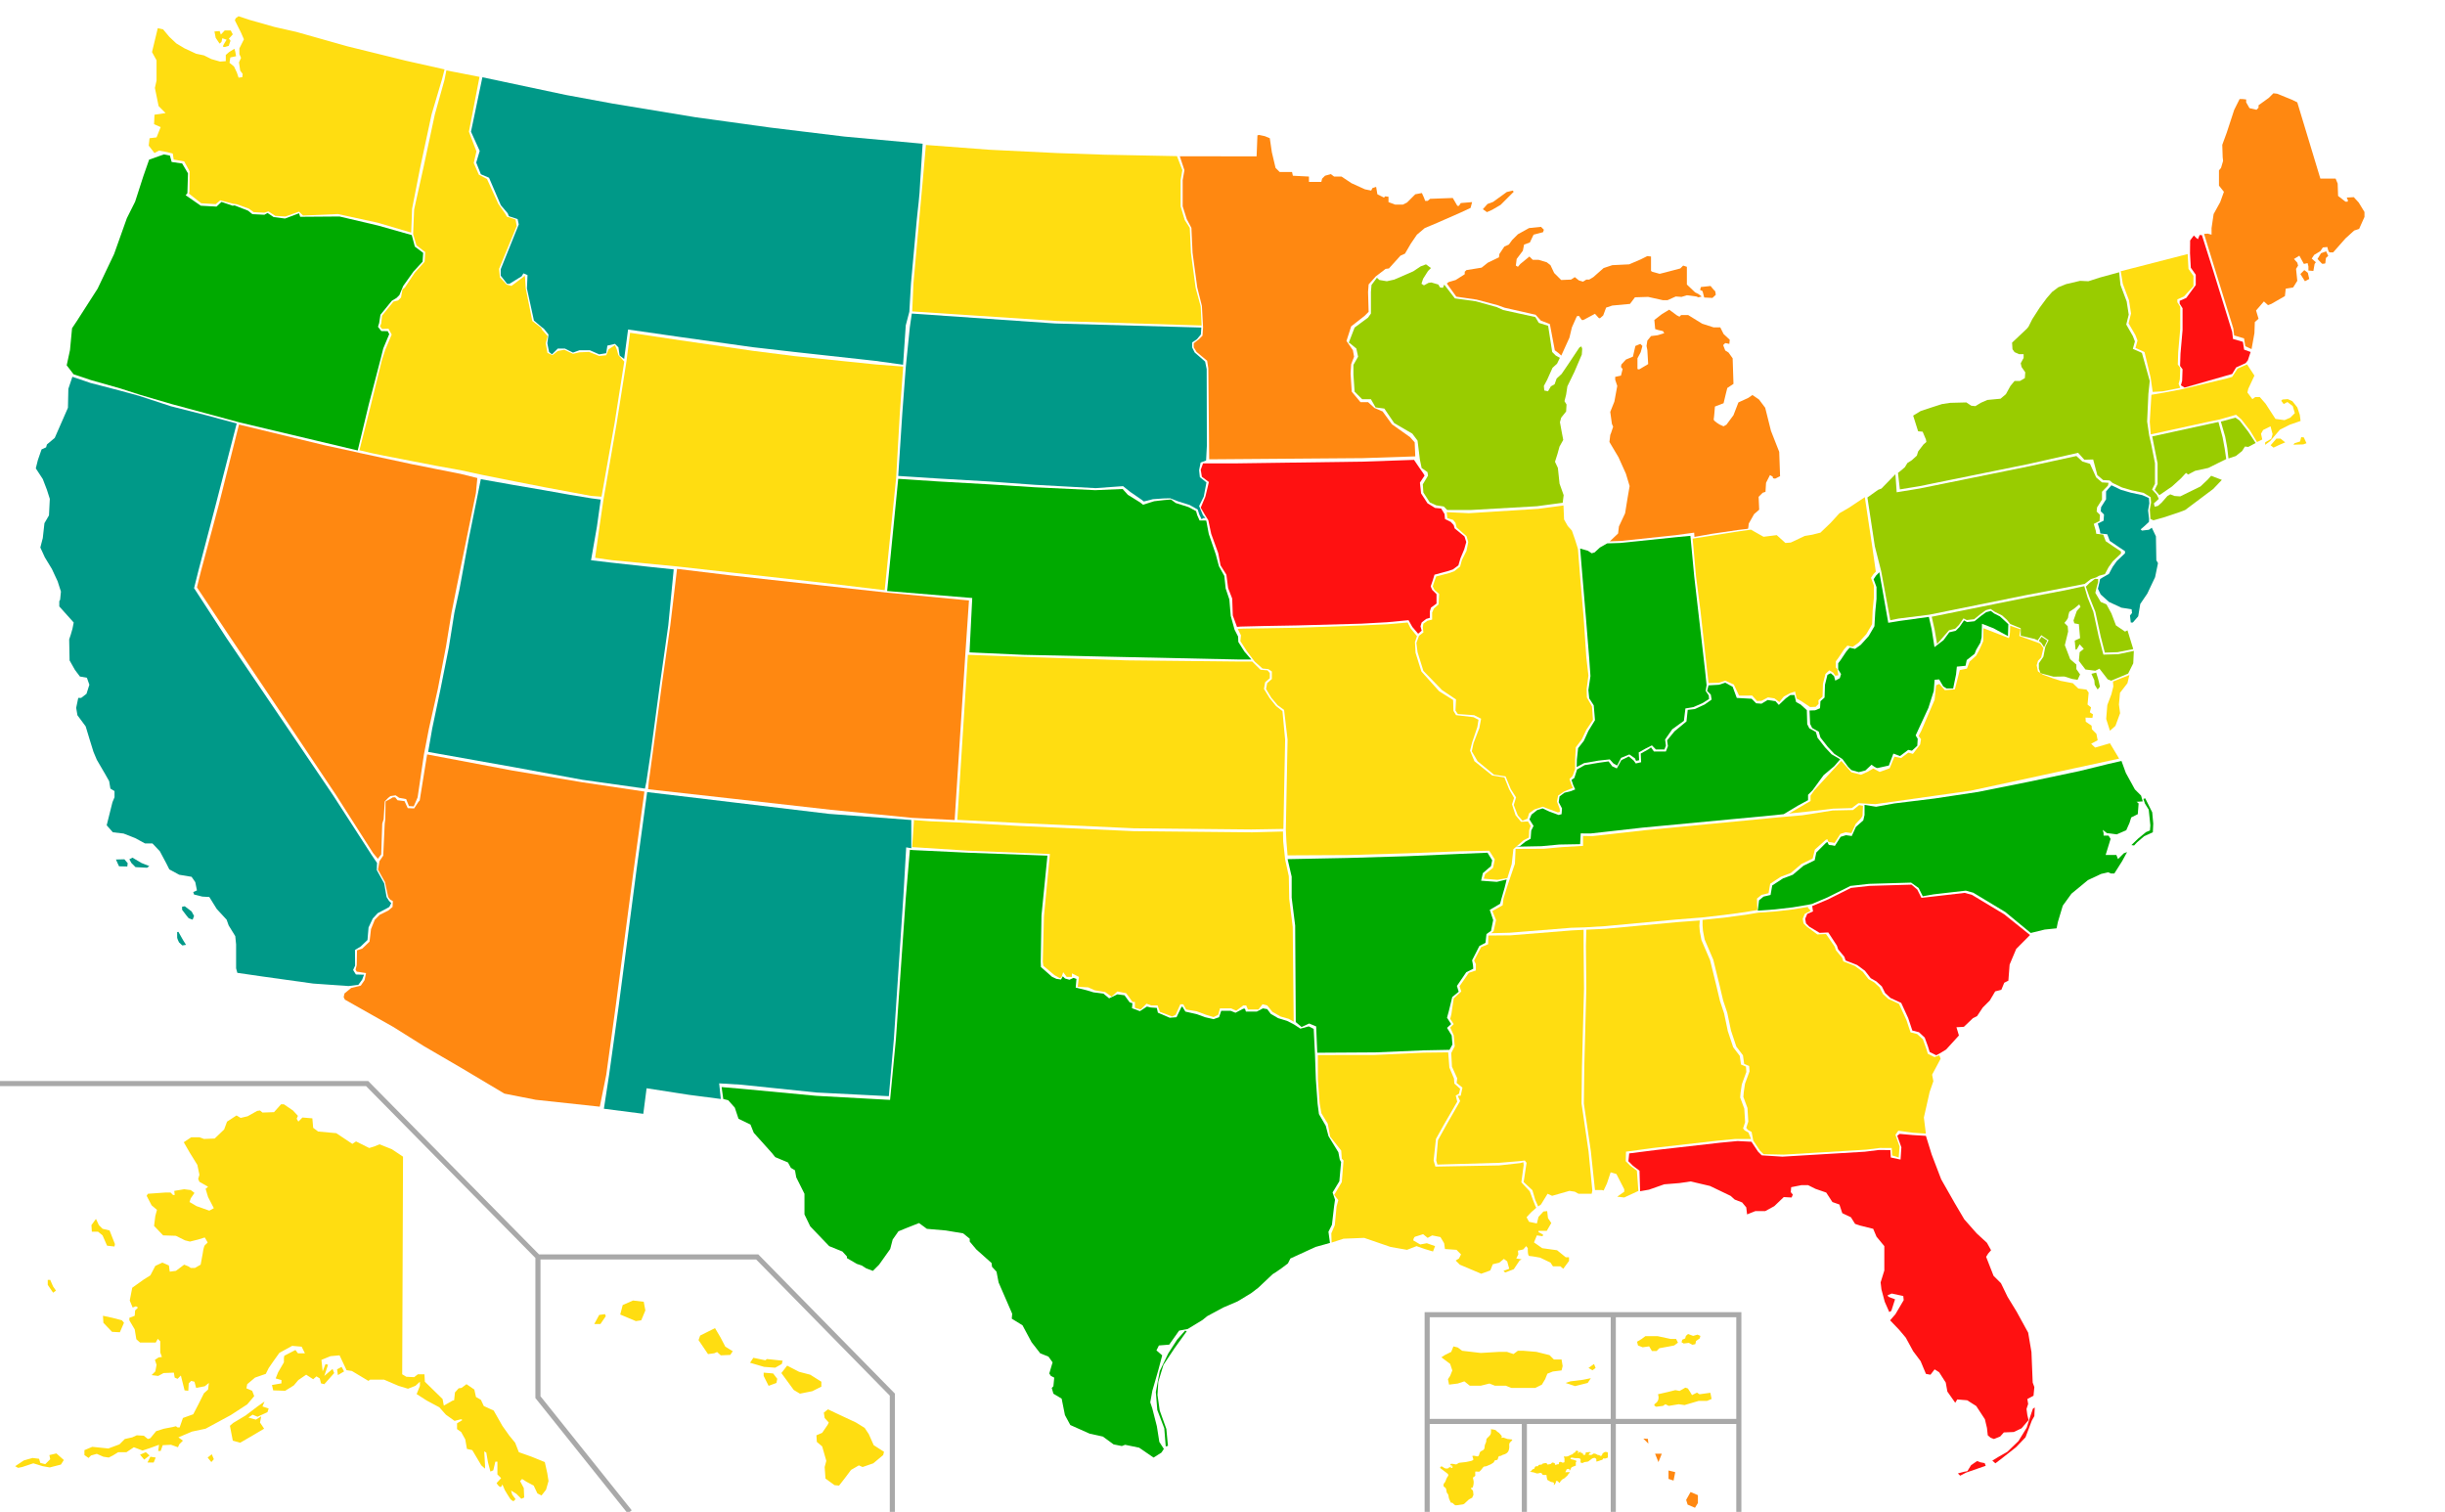 <svg xmlns="http://www.w3.org/2000/svg" width="959" height="593"><g fill="#d3d3d3"><path d="m233.088 519.31 1.94-3.557 2.263-.323.323.808-2.102 3.071zm10.184-3.719 6.143 2.587 2.102-.323 1.617-3.88-.647-3.395-4.203-.485-4.042 1.778zm30.716 10.023 3.718 5.497 2.425-.324 1.132-.485 1.454 1.294 3.719-.162.97-1.455-2.91-1.778-1.94-3.718-2.102-3.557-5.82 2.91zm20.207 8.892 1.294-1.94 4.688.97.647-.485 6.143.646-.324 1.294-2.586 1.455-4.365-.324zm5.335 5.173 1.94 3.88 3.072-1.132.323-1.617-1.617-2.101-3.718-.323zm6.952-1.132 2.263-2.91 4.688 2.425 4.365 1.132 4.365 2.748v1.94l-3.557 1.778-4.85.97-2.424-1.455zm16.65 15.52 1.617-1.294 3.395 1.617 7.598 3.557 3.395 2.101 1.617 2.425 1.94 4.365 4.041 2.586-.323 1.294-3.88 3.233-4.203 1.455-1.455-.647-3.072 1.779-2.424 3.233-2.264 2.91-1.778-.162-3.557-2.587-.323-4.526.647-2.425-1.617-5.658-2.101-1.778-.162-2.587 2.263-.97 2.102-3.072.485-.97-1.617-1.778zM158.077 453.675l-.324 85.357 1.617.97 3.072.162 1.454-1.132h2.587l.162 2.91 6.951 6.79.485 2.586 3.395-1.94.647-.161.323-3.072 1.455-1.616 1.132-.162 1.94-1.455 3.071 2.102.647 2.91 1.94 1.131 1.131 2.425 3.88 1.778 3.395 5.982 2.748 3.88 2.264 2.748 1.455 3.718 5.011 1.778 5.173 2.102.97 4.365.485 3.071-.97 3.395-1.778 2.264-1.617-.809-1.455-3.071-2.748-1.455-1.778-1.132-.809.808 1.455 2.749.162 3.718-1.132.485-1.94-1.94-2.101-1.293.485 1.616 1.293 1.779-.808.808s-.808-.324-1.293-.97c-.485-.647-2.102-3.395-2.102-3.395l-.97-2.263s-.323 1.293-.97.97c-.647-.324-1.293-1.455-1.293-1.455l1.778-1.94-1.455-1.455v-5.012h-.808l-.808 3.395-1.132.485-.97-3.718-.647-3.718-.808-.485.323 5.658v1.132l-1.455-1.294-3.556-5.981-2.102-.485-.646-3.718-1.617-2.91-1.617-1.132v-2.263l2.102-1.293-.485-.324-2.587.647-3.395-2.425-2.586-2.91-4.85-2.587-4.041-2.586 1.293-3.233v-1.617l-1.778 1.617-2.91 1.131-3.719-1.131-5.658-2.425h-5.496l-.647.485-6.466-3.88-2.102-.323-2.748-5.82-3.557.323-3.556 1.455.485 4.527 1.131-2.91.97.323-1.455 4.365 3.234-2.748.646 1.616-3.88 4.365-1.293-.323-.485-1.94-1.293-.809-1.293 1.132-2.749-1.778-3.071 2.101-1.779 2.102-3.394 2.102-4.689-.162-.485-2.102 3.719-.646v-1.294l-2.264-.646.97-2.425 2.264-3.88v-1.778l.161-.809 4.365-2.263.97 1.293h2.748l-1.293-2.586-3.718-.323-5.012 2.748-2.425 3.395-1.778 2.586-1.131 2.263-4.204 1.455-3.071 2.587-.324 1.617 2.264.97.808 2.101-2.748 3.233-6.467 4.204-7.76 4.203-2.101 1.131-5.335 1.132-5.335 2.263 1.779 1.294-1.455 1.455-.485 1.131-2.749-.97-3.233.162-.808 2.263h-.97l.323-2.425-3.556 1.294-2.91.97-3.395-1.294-2.91 1.94h-3.233l-2.102 1.293-1.616.809-2.102-.324-2.587-1.131-2.263.646-.97.97-1.616-1.131v-1.94l3.071-1.293 6.305.646 4.365-1.616 2.101-2.102 2.91-.647 1.779-.808 2.748.162 1.616 1.293.97-.323 2.264-2.749 3.071-.97 3.395-.646 1.293-.324.647.485h.808l1.294-3.718 4.041-1.455 1.94-3.718 2.263-4.526 1.617-1.455.323-2.587-1.616 1.293-3.395.647-.647-2.425-1.293-.323-.97.97-.162 2.91-1.455-.162-1.455-5.82-1.293 1.293-1.132-.485-.323-1.94-4.041.162-2.102 1.132-2.587-.324 1.455-1.454.485-2.587-.646-1.94 1.455-.97 1.293-.162-.647-1.778V526.1l-.97-.97-.808 1.455h-6.143l-1.455-1.293-.647-3.88-2.101-3.556v-.97l2.101-.809.162-2.101 1.132-1.132-.809-.485-1.293.485-1.132-2.748.97-5.012 4.527-3.233 2.586-1.617 1.94-3.718 2.749-1.293 2.586 1.132.323 2.425 2.425-.324 3.234-2.425 1.616.647.97.647h1.617l2.263-1.294.808-4.365s.324-2.91.97-3.394c.647-.485.97-.97.97-.97l-1.131-1.94-2.587.808-3.233.808-1.94-.485L69 484.714l-5.011-.162-3.557-3.718.485-3.88.647-2.425-2.102-1.778-1.94-3.718.485-.808 6.79-.485H66.9l.97.97h.646l-.161-1.617 3.88-.647 2.586.324 1.455 1.131-1.455 2.102-.485 1.455 2.748 1.616 5.012 1.779 1.778-.97-2.263-4.365-.97-3.233.97-.809-3.395-1.94-.485-1.131.485-1.617-.808-3.88-2.91-4.688-2.425-4.203 2.91-1.94h3.233l1.778.647 4.204-.162 3.718-3.557 1.131-3.071 3.719-2.425 1.616.97 2.748-.647 3.719-2.101 1.131-.162.97.808 4.527-.161 2.748-3.072h1.132l3.556 2.425 1.94 2.102-.485 1.131.647 1.132 1.616-1.617 3.88.324.324 3.718 1.94 1.455 7.113.646 6.304 4.204 1.455-.97 5.173 2.586 2.102-.646 1.94-.809 4.85 1.94 4.365 2.91zM42.974 482.612l2.102 5.335-.162.97-2.91-.323-1.778-4.042-1.779-1.455h-2.425l-.161-2.586 1.778-2.425 1.132 2.425 1.455 1.455zm-2.587 33.464 3.719.809 3.718.97.808.97-1.617 3.718-3.071-.162-3.395-3.557zm-20.692-14.064 1.131 2.586 1.132 1.617-1.132.808-2.101-3.071v-1.94zm-13.742 73.07 3.395-2.263 3.395-.97 2.587.324.485 1.616 1.94.485 1.94-1.94-.324-1.616 2.749-.647 2.91 2.587-1.132 1.778-4.365 1.132-2.748-.485-3.718-1.132-4.365 1.455-1.617.323zm48.984-4.526 1.616 1.94 2.102-1.617-1.455-1.293zm2.91 3.072 1.131-2.264 2.102.324-.808 1.94zm23.602-1.94 1.455 1.778.97-1.132-.808-1.94zm8.73-12.448 1.132 5.82 2.91.808 5.011-2.91 4.365-2.587-1.617-2.424.485-2.425-2.101 1.293-2.91-.808 1.616-1.132 1.94.808 3.88-1.778.485-1.455-2.425-.808.809-1.94-2.749 1.94-4.688 3.556-4.85 2.91zm42.355-19.885 2.425-1.454-.97-1.779-1.778.97z" style="fill:#fd1"/><path d="m755.397 445.507 2.266 7.318 3.73 9.743 5.334 9.376 3.719 6.305 4.85 5.496 4.04 3.718 1.618 2.91-1.132 1.293-.808 1.294 2.91 7.436 2.91 2.91 2.586 5.335 3.557 5.82 4.526 8.244 1.293 7.598.485 11.963.647 1.778-.323 3.395-2.425 1.294.323 1.94-.647 1.94.324 2.424.485 1.94-2.749 3.234-3.071 1.454-3.88.162-1.455 1.617-2.425.97-1.293-.485-1.132-.97-.323-2.91-.808-3.395-3.395-5.173-3.557-2.263-3.88-.324-.808 1.294-3.071-4.365-.647-3.557-2.587-4.041-1.778-1.132-1.617 2.102-1.778-.324-2.101-5.011-2.91-3.88-2.91-5.335-2.587-3.071-3.556-3.718 2.101-2.425 3.234-5.497-.162-1.616-4.527-.97-1.616.646.323.647 2.587.97-1.455 4.526-.809.485-1.778-4.041-1.293-4.85-.323-2.748 1.454-4.688v-9.538l-3.071-3.719-1.293-3.071-5.173-1.293-1.94-.647-1.617-2.587-3.395-1.616-1.132-3.395-2.748-.97-2.425-3.718-4.203-1.455-2.91-1.455h-2.586l-4.042.808-.161 1.94.808.97-.485 1.132-3.072-.162-3.718 3.557-3.556 1.94h-3.88l-3.233 1.293-.324-2.748-1.616-1.94-2.91-1.132-1.617-1.455-8.083-3.88-7.598-1.778-4.365.647-5.981.485-5.982 2.101-3.479.613-.238-8.05-2.586-1.94-1.779-1.778.324-3.071 10.184-1.294 25.543-2.91 6.79-.646 5.435.28 2.587 3.88 1.455 1.455 8.098.515 10.82-.647 21.512-1.293 5.446-.674 4.577.028.162 2.91 3.824.808.323-4.807-1.616-4.527.954-.732 5.113.454zm12.546 132.405 2.425-.647 1.293-.242 1.455-2.344 2.344-1.617 1.293.485 1.698.323.404 1.051-3.476 1.213-4.203 1.455-2.344 1.212zm13.498-5.012 1.213 1.051 2.748-2.101 5.335-4.204 3.718-3.88 2.506-6.628.97-1.697.161-3.395-.727.485-.97 2.83-1.455 4.606-3.233 5.254-4.365 4.204-3.395 1.94zM761.231 412.938l-1.777.97-2.587-1.294-.646-2.102-1.294-3.556-2.263-2.102-2.586-.646-1.617-4.85-2.748-5.982-4.203-1.94-2.102-1.94-1.293-2.586-2.102-1.94-2.263-1.293-2.263-2.91-3.072-2.263-4.526-1.779-.485-1.455-2.425-2.91-.485-1.454-3.395-5.174-3.395.162-4.042-2.425-1.293-1.293-.323-1.778.808-1.94 2.263-.97-.323-2.102 6.143-2.586 9.053-4.527 7.275-.808 16.49-.485 2.263 1.94 1.616 3.233 4.365-.485 12.61-1.455 2.91.808 12.609 7.598 10.108 8.122-5.421 5.458-2.587 6.144-.485 6.304-1.616.809-1.132 2.748-2.425.646-2.101 3.557-2.749 2.748-2.263 3.395-1.617.808-3.556 3.395-2.91.162.97 3.233-5.011 5.497z" style="fill:#f11"/><path d="m689.616 357.973-4.85.808-8.406 1.132-8.568.889v2.182l.162 2.102.647 3.395 3.394 7.921 2.425 9.861 1.455 6.143 1.617 4.85 1.455 6.952 2.101 6.304 2.587 3.395.485 3.395 1.94.809.162 2.101-1.779 4.85-.485 3.233-.161 1.94 1.616 4.365.324 5.335-.809 2.425.647.808 1.455.808.647 3.395 2.586 3.88 1.455 1.455 7.921.162 10.82-.647 21.513-1.293 5.445-.675 4.578.028.161 2.91 2.587.808.323-4.365-1.617-4.526 1.132-1.617 5.82.809 4.977.317-.775-6.298 2.263-10.023 1.455-4.204-.485-2.586 3.335-6.244-.51-1.352-1.914.704-2.587-1.293-.646-2.101-1.294-3.557-2.263-2.102-2.587-.646-1.616-4.85-2.925-6.335-4.203-1.94-2.102-1.94-1.293-2.586-2.102-1.94-2.263-1.294-2.263-2.91-3.072-2.263-4.526-1.778-.485-1.455-2.425-2.91-.485-1.455-3.395-4.908-3.395.162-4.13-3.044-1.293-1.293-.323-1.778.808-1.94 2.351-1.235L709.1 356l.077-.29-5.82.97-6.95.808z" style="fill:#fd1"/><path d="m625.598 466.77-1.616-15.196-2.748-18.752.162-14.065.808-31.039-.162-16.65.165-6.42 7.757-.37 27.805-2.587 8.923-.662-.148 2.182.162 2.102.646 3.395 3.395 7.921 2.425 9.861 1.455 6.143 1.617 4.85 1.455 6.952 2.101 6.304 2.587 3.395.485 3.395 1.94.808.161 2.102-1.778 4.85-.485 3.233-.162 1.94 1.617 4.365.323 5.335-.808 2.425.647.808 1.455.808 1.035 2.535h-6.305l-6.79.647-25.542 2.91-10.412 1.407-.096 3.752 1.778 1.778 2.587 1.94.58 7.936-5.541 2.573-2.748-.324 2.748-1.94v-.97l-3.072-5.981-2.263-.647-1.455 4.365-1.293 2.748-.647-.161z" style="fill:#fd1"/><path d="m832.107 298.472 1.71 4.698 3.556 6.467 2.425 2.425.647 2.263-2.425.162.808.646-.323 4.203-2.587 1.294-.647 2.101-1.293 2.91-3.718 1.617-2.425-.324-1.455-.161-1.616-1.293.323 1.293v.97h1.94l.808 1.293-1.94 6.305h4.203l.647 1.616 2.263-2.263 1.294-.485-1.94 3.557-3.072 4.85h-1.293l-1.132-.485-2.748.646-5.173 2.425-6.467 5.335-3.395 4.688-1.94 6.466-.484 2.425-4.689.485-5.453 1.337-9.946-8.202-12.61-7.599-2.91-.808-12.61 1.455-4.276.75-1.616-3.233-2.97-2.117-16.49.485-7.275.809-9.053 4.526-6.143 2.587-1.616.323-5.82.97-6.952.808-6.79.485.5-4.054 1.78-1.455 2.747-.647.647-3.718 4.203-2.748 3.88-1.455 4.203-3.557 4.365-2.101.647-3.072 3.88-3.88.646-.161s0 1.131.808 1.131c.809 0 1.94.324 1.94.324l2.264-3.557 2.101-.646 2.263.323 1.617-3.557 2.91-2.586.485-2.102v-3.96l4.526.727 7.137-1.293 15.82-1.94 17.135-2.587 19.922-4 19.733-4.165 11.365-2.797zm3.895 32.988 2.587-2.506 3.152-2.587 1.536-.646.161-2.021-.646-6.143-1.455-2.344-.647-1.86.728-.242 2.748 5.497.404 4.445-.162 3.395-3.395 1.536-2.829 2.425-1.131 1.212z" style="fill:#0a0"/><path d="m697.053 320.63-51.893 5.01-15.76 1.779-4.621.513-3.868-.028v3.88l-8.407.485-6.951.646-11.096.053-.265 5.836-2.138 6.275-.995 3.016-1.349 4.381-.323 2.587-4.042 2.263 1.455 3.557-.97 4.364-.968.79 7.256-.194 24.087-1.94 5.335-.162 8.083-.485 27.806-2.586 10.17-.809 8.42-.97 8.407-1.131 4.85-.809-.13-4.509 1.778-1.455 2.748-.647.647-3.718 4.203-2.748 3.88-1.455 4.203-3.556 4.365-2.102.873-3.525 4.334-3.88.647-.162s0 1.132.808 1.132 1.94.323 1.94.323l2.263-3.557 2.102-.646 2.263.323 1.617-3.556 2.115-2.247.599-.966.176-3.933-1.484-.288-2.425 1.94-7.92.162-11.996 1.9z" style="fill:#fd1"/><path d="m874.07 179.823-.483-4.204-.808-4.365-1.698-5.9 5.74-1.536 1.616 1.131 3.395 4.365 2.909 4.447-2.911 1.536-1.294-.162-1.131 1.779-2.425 1.94zM873.193 180.05l-.627-4.204-.809-4.365-1.616-5.981-4.152.904-21.824 4.77.646 3.313 1.455 7.275v8.083l-1.131 2.263 1.832 2.11 4.956-3.402 3.556-3.233 1.94-2.101.808.646 2.748-1.455 5.174-1.131z" style="fill:#9c0"/><path d="m899.977 173.851 2.172-.686.457-1.714 1.029.114 1.029 2.286-1.258.457-3.886.115zm-9.373.8 2.286-2.629h1.6l1.83 1.486-2.401 1.03-2.172 1.028zm-34.8-21.988 17.46-4.203 2.263-.647 2.102-3.233 3.736-1.663 2.89 4.413-2.425 5.173-.324 1.455 1.94 2.586 1.132-.808h1.778l2.263 2.587 3.88 5.981 3.557.485 2.263-.97 1.778-1.778-.808-2.748-2.102-1.617-1.455.808-.97-1.293.486-.485 2.101-.162 1.778.809 1.94 2.425.97 2.91.324 2.424-4.204 1.455-3.88 1.94-3.88 4.527-1.94 1.455v-.97l2.426-1.455.485-1.779-.809-3.071-2.91 1.455-.808 1.455.485 2.263-2.066 1-2.747-4.527-3.395-4.364-2.07-1.813-6.534 1.876-5.092 1.051-21.825 4.769-.402-4.945.646-10.588 5.174-.89z" style="fill:#fd1"/><path d="m923.215 77.33 1.94 2.102 2.263 3.718v1.94l-2.102 4.689-1.94.646-3.394 3.072-4.85 5.496h-1.294c-.646 0-.97-2.101-.97-2.101l-1.778.161-.97 1.455-2.425 1.455-.97 1.455 1.617 1.455-.485.647-.485 2.748-1.94-.162v-1.616l-.323-1.294-1.455.324-1.778-3.233-2.102 1.293 1.293 1.455.324 1.131-.809 1.294.324 3.071.161 1.617-1.616 2.586-2.91.485-.324 2.91-5.334 3.072-1.294.485-1.616-1.455-3.072 3.556.97 3.234-1.455 1.293-.161 4.365-1.124 6.259-2.462-1.156-.485-3.071-3.88-1.132-.323-2.748-7.275-23.441-4.198-13.64 1.42-.118 1.514.41v-2.587l.808-5.496 2.587-4.688 1.455-4.042-1.94-2.425v-5.981l.808-.97.808-2.748-.161-1.455-.162-4.85 1.778-4.85 2.91-8.891 2.102-4.203h1.293l1.293.161v1.132l1.294 2.263 2.748.647.808-.809v-.97l4.042-2.91 1.778-1.778 1.455.162 5.981 2.425 1.94.97 9.053 29.907h5.982l.808 1.94.162 4.85 2.91 2.263h.808l.162-.485-.485-1.132zm-20.932 30.148 1.536-1.536 1.374 1.051.566 2.425-1.698.89zm6.709-5.9 1.778 1.859s1.293.08 1.293-.243.243-2.02.243-2.02l.89-.809-.81-1.778-2.02.727z" style="fill:#f81"/><path d="m880.799 142.425.869-1.077 1.09-3.29-2.543-.914-.485-3.072-3.88-1.131-.323-2.749-7.275-23.44-4.601-14.543-.897-.006-.647 1.617-.647-.485-.97-.97-1.454 1.94-.049 5.032.312 5.667 1.94 2.749v4.041l-3.719 5.063-2.586 1.132v1.131l1.132 1.778v8.568l-.809 9.215-.161 4.85.97 1.293-.162 4.527-.485 1.778 1.455.886 16.39-4.69 2.263-.646 1.534-2.553z" style="fill:#f11"/><path d="m844.344 153.726-.809-5.658-2.39-9.971-.647-.324-2.91-1.293.808-2.91-.808-2.101-2.7-4.64.97-3.88-.808-5.173-2.425-6.467-.806-4.922 26.248-6.748.324 5.82 1.94 2.747v4.042l-3.718 4.042-2.587 1.131v1.132l1.132 1.778v8.568l-.809 9.215-.161 4.85.97 1.293-.162 4.526-.485 1.779.66 1.566-6.95 1.375z" style="fill:#fd1"/><path d="m828.614 189.422-1.131-.97-2.587-.161-2.263-1.94-1.63-6.13-3.46.091-2.443-2.708-19.385 4.382-43.002 8.73-7.53 1.228-.738-6.469 1.428-1.125 1.294-1.132.97-1.616 1.778-1.132 1.94-1.778.485-1.617 2.101-2.748 1.132-.97-.162-.97-1.293-3.071-1.778-.162-1.94-6.143 2.91-1.779 4.364-1.454 4.042-1.294 3.233-.485 6.305-.161 1.94 1.293 1.616.162 2.102-1.294 2.587-1.131 5.173-.485 2.101-1.779 1.779-3.233 1.616-1.94h2.102l1.94-1.131.161-2.264-1.455-2.101-.323-1.455 1.132-2.102v-1.455h-1.779l-1.778-.808-.808-1.132-.162-2.586 5.82-5.497.647-.808 1.455-2.91 2.91-4.526 2.748-3.718 2.101-2.425 2.415-1.826 3.082-1.246 5.496-1.293 3.233.161 4.527-1.454 7.565-2.072.52 4.98 2.425 6.466.808 5.174-.97 3.88 2.587 4.526.808 2.102-.808 2.91 2.91 1.293.646.323 3.072 10.993-.536 5.06-.485 10.83.808 5.497.808 3.557 1.455 7.275v8.083l-1.132 2.263 1.84 1.993.796 1.678-1.94 1.778.324 1.294 1.293-.324 1.455-1.293 2.263-2.586 1.132-.647 1.616.647 2.264.161 7.921-3.88 2.91-2.748 1.293-1.455 4.203 1.617-3.394 3.556-3.88 2.91-7.113 5.335-2.587.97-5.82 1.94-4.041 1.132-1.175-.533-.244-3.689.485-2.748-.162-2.102-2.813-1.699-4.527-.97-3.88-1.131z" style="fill:#9c0"/><path d="m828.16 190.33-2.101 2.425v3.072l-1.94 3.071-.162 1.617 1.293 1.293-.161 2.425-2.263 1.132.808 2.748.162 1.131 2.748.324.97 2.586 3.556 2.425 2.425 1.617v.808l-3.233 3.072-1.617 2.263-1.455 2.748-2.263 1.294-1.212.727-.243 1.212-.609 2.607 1.092 2.244 3.233 2.91 4.85 2.264 4.042.646.161 1.455-.808.97.323 2.748h.809l2.101-2.425.809-4.85 2.748-4.04 3.071-6.467 1.132-5.497-.647-1.131-.161-9.377-1.617-3.395-1.131.809-2.749.323-.485-.485 1.132-.97 2.102-1.94.063-1.094-.385-3.434.485-2.748-.162-2.101-2.586-1.132-4.527-.97-3.88-1.132z" style="fill:#098"/><path d="m822.207 226.46 1.132-.647 2.263-.612 1.455-2.749 1.616-2.263 3.234-3.071v-.809l-2.425-1.616-3.557-2.425-.97-2.587-2.748-.323-.162-1.132-.808-2.748 2.263-1.132.162-2.424-1.293-1.294.161-1.616 1.94-3.072v-3.071l2.344-2.425.215-1.084-2.587-.161-2.263-1.94-2.425-5.335-3.005-.93-2.33-2.142-18.59 4.042-43.003 8.73-8.89 1.454-.497-7.083-5.487 5.63-1.293.485-4.203 3.009 2.911 19.137 2.482 9.73 3.572 19.26 3.269-.637 11.943-1.502 37.927-7.666 14.876-2.823 8.3-1.622.268-.239 2.101-1.616z" style="fill:#9c0"/><path d="m822.353 230.423.589-2.103.021-1.204-1.27-.089-2.1 1.617-1.456 1.455 1.455 4.203 2.264 5.658 2.101 9.7 1.617 6.304 5.011-.161 6.142-1.212-2.264-7.355-.97.485-3.556-2.425-1.779-4.688-1.94-3.557-2.263-.97-2.101-3.556z" style="fill:#9c0"/><path d="m836.953 255.305-6.14 1.292-5.807.162-1.843-7.1-2.102-9.699-2.263-5.658-1.288-4.398-7.506 1.622-14.877 2.823-37.451 7.551 1.131 5.012.97 5.658.324-.323 2.101-2.425 2.263-2.618 2.425-.615 1.455-1.455 1.779-2.587 1.293.647 2.91-.324 2.586-2.101 2.007-1.454 1.845-.485 1.645 1.13 2.91 1.455 1.94 1.779 1.212 1.535 4.122 1.698v2.91l5.497 1.293 1.144.542 1.412-2.028 2.882 1.97-1.278 2.482-.765 3.985-1.779 2.587v2.102l.647 1.778 5.064 1.356 4.311-.062 3.072.97 2.101.323.97-2.101-1.455-2.102v-1.778l-2.425-2.102-2.101-5.496 1.293-5.335-.162-2.102-1.293-1.293s1.455-1.617 1.455-2.263c0-.647.485-2.102.485-2.102l1.94-1.293 1.94-1.617.485.97-1.455 1.617-1.293 3.718.323 1.132 1.778.323.485 5.496-2.101.97.323 3.557.485-.162 1.132-1.94 1.616 1.779-1.616 1.293-.324 3.395 2.587 3.395 3.88.485 1.616-.809 3.237 4.183 1.358.537 6.654-2.797 2.007-4.024zm-16.632 8.984 1.131 2.506.162 1.778 1.132 1.86s.889-.89.889-1.213c0-.323-.728-3.071-.728-3.071l-.727-2.345z" style="fill:#9c0"/><path d="m756.56 241.967 1.113 4.945 1.083 6.906 3.56-2.748 2.263-3.072 2.538-.615 1.455-1.455 1.778-2.587 1.18.647 2.91-.323 2.587-2.102 2.007-1.453 1.845-.485 1.304 1.016 2.229 1.115 1.94 1.778 1.374 1.293-.143 4.671-5.658-3.071-4.527-1.778-.161 5.334-.485 2.102-1.617 2.748-.647 1.617-3.071 2.425-.485 2.263-3.395.323-.323 3.072-1.132 5.496h-2.587l-1.293-.808-1.616-2.748-1.779.161-.323 4.365-2.102 6.628-5.011 10.832.808 1.293-.161 2.748-2.102 1.94-1.455-.323-3.233 2.425-2.587-.97-1.778 4.688s-3.718.808-4.365.97c-.647.161-2.425-1.293-2.425-1.293l-2.425 2.263-2.586.646-2.91-.808-1.293-1.293-2.193-3.024-3.142-1.988-2.587-2.748-2.91-3.718-.646-2.263-2.587-1.455-.808-1.617-.243-5.254 2.183-.08 1.94-.809.161-2.748 1.617-1.455.162-5.012.97-3.88 1.293-.646 1.293 1.131.485 1.779 1.778-.97.485-1.617-1.131-1.778v-2.425l.97-1.293 2.263-3.395 1.293-1.455 2.102.485 2.263-1.617 3.072-3.395 2.263-3.88.323-5.658.485-5.011v-4.688l-1.132-3.072.97-1.455 1.284-1.293 3.491 19.827 4.631-.751z" style="fill:#0a0"/><path d="m721.783 297.818-2.325 2.683-4.203 3.556-4.3 5.903-1.778 1.778v2.101l-3.88 2.102-5.658 3.395-3.52.384-51.867 4.9-15.76 1.778-4.62.512-3.87-.027-.226 4.22-8.18.144-6.95.647-10.431.206 1.912-.222 2.18-1.762 2.058-1.143.229-3.2.914-1.83-1.607-2.539.802-1.907 2.263-1.778 2.102-.646 2.748 1.293 3.557 1.293 1.131-.323.162-2.263-1.293-2.425.323-2.264 1.94-1.455 2.587-.646 1.616-.647-.808-1.778-.647-1.94 1.132-.808 1.05-3.314 2.991-1.698 5.82-.97 3.557-.485 1.455 1.94 1.778.808 1.778-3.233 2.91-1.455 1.94 1.617.808 1.132 2.102-.485-.162-3.395 2.91-1.617 1.132-.808 1.131 1.616h4.688l.809-2.101-.324-2.263 2.91-3.557 4.689-3.88.484-4.526 2.749-.324 3.88-1.778 2.748-1.94-.324-1.94-1.454-1.455.565-2.182 4.123-.243 2.425-.808 2.91 1.617 1.616 4.365 5.82.323 1.778 1.778 2.102.162 2.425-1.455 3.071.485 1.294 1.455 2.748-2.587 1.778-1.293h1.617l.646 2.748 1.779.97 2.421 2.215.162 5.497.808 1.616 2.587 1.455.647 2.263 2.91 3.719 2.586 2.748z" style="fill:#0a0"/><path d="m731.436 195.008-6.094 4.053-3.88 2.263-3.394 3.718-4.042 3.88-3.233.809-2.91.485-5.496 2.586-2.102.162-3.395-3.072-5.173.647-2.587-1.455-2.38-1.35-4.893.703-10.185 1.616-7.76 1.213 1.294 14.63 1.778 13.741 2.587 23.44.565 4.832 4.123-.129 2.425-.808 3.363 1.503 2.07 4.365 5.14-.017 1.892 2.118 1.76-.065 2.54-1.341 2.503.371 1.974 1.455 1.727-2.133 2.346-1.293 2.07-.68.647 2.747 1.778.97 3.476 2.344 2.183-.08 1.145-1.15-.065-1.386 1.617-1.455.161-5.011.97-3.88 1.52-1.44 1.52.904.826 1.21 1.21-.175-.422-2.41-.564-.644v-2.425l.97-1.294 2.263-3.394 1.293-1.455 2.102.485 2.263-1.617 3.072-3.395 2.263-3.88.21-5.43.485-5.012v-4.689l-1.132-3.071.97-1.455.92-.955-1.404-9.843z" style="fill:#fd1"/><path d="m581.62 82.059 1.828-2.058 2.172-.8 5.373-3.886 2.286-.572.457.457-5.144 5.144-3.315 1.944-2.057.914zm86.174 32.128.646 2.506 3.234.162 1.293-1.213s-.081-1.455-.404-1.616c-.324-.162-1.617-1.86-1.617-1.86l-2.182.243-1.617.162-.323 1.131zm30.066 63.05-3.233-8.245-2.263-9.053-2.425-3.233-2.587-1.778-1.616 1.131-3.88 1.779-1.94 5.011-2.748 3.718-1.132.647-1.455-.647s-2.587-1.455-2.425-2.101c.162-.647.485-5.012.485-5.012l3.395-1.293.808-3.395.647-2.586 2.425-1.617-.324-10.023-1.616-2.263-1.293-.809-.809-2.101.809-.808 1.616.323.162-1.617-2.425-2.263-1.293-2.587h-2.587l-4.526-1.455-5.497-3.394h-2.748l-.647.646-.97-.485-3.071-2.263-2.91 1.778-2.91 2.264.323 3.556.97.323 2.102.485.485.809-2.587.808-2.586.323-1.455 1.779-.324 2.101.324 1.617.323 5.496-3.556 2.102-.647-.162v-4.203l1.293-2.425.647-2.425-.809-.808-1.94.808-.97 4.203-2.748 1.132-1.778 1.94-.162.97.647.808-.647 2.587-2.263.485v1.131l.809 2.425-1.132 6.143-1.617 4.042.647 4.688.485 1.132-.808 2.425-.324.808-.323 2.748 3.556 5.981 2.91 6.467 1.455 4.85-.808 4.688-.97 5.981-2.425 5.173-.323 2.749-3.259 3.085 4.409-.162 21.418-2.263 7.278-.988.096 1.667 6.852-1.213 10.298-1.503 3.854-.46.139-.588.161-1.455 2.102-3.718 2-1.738-.222-5.052 1.597-1.597 1.09-.343.223-3.557 1.536-3.03 1.05.606.162.646.808.162 1.94-.97zm-130.368-66.024.716-.58 2.749-.809 3.556-2.263v-.97l.647-.646 5.981-.97 2.425-1.94 4.365-2.102.162-1.293 1.94-2.91 1.778-.808 1.293-1.779 2.263-2.263 4.365-2.425 4.688-.485 1.132 1.132-.323.97-3.719.97-1.455 3.071-2.263.809-.485 2.425-2.425 3.233-.323 2.586.808.485.97-1.131 3.557-2.91 1.293 1.293h2.263l3.234.97 1.455 1.132 1.454 3.071 2.749 2.748 3.88-.161 1.454-.97 1.617 1.293 1.617.485 1.293-.808h1.132l1.616-.97 4.042-3.557 3.395-1.131 6.628-.324 4.526-1.94 2.587-1.293 1.455.162v5.658l.485.323 2.91.809 1.94-.485 6.143-1.617 1.131-1.132 1.455.485v6.952l3.233 3.071 1.294.647 1.293.97-1.293.323-.809-.323-3.718-.485-2.101.647-2.264-.162-3.233 1.455h-1.778l-5.82-1.293-5.173.161-1.94 2.587-6.951.646-2.425.809-1.132 3.071-1.293 1.132-.485-.162-1.455-1.616-4.527 2.425h-.646l-1.132-1.617-.808.162-1.94 4.364-.97 4.042-3.181 7-1.177-1.034-1.372-1.03-1.94-10.289-3.545-1.37-2.053-2.286-12.12-2.744-2.855-1.03-8.23-2.172-7.89-1.143z" style="fill:#f81"/><path d="m354.252 143.776-10.55-.807-32.087-3.296-16.233-2.057-28.349-4.115-19.89-2.972-1.42 11.175-3.838 24.261-5.259 30.407-1.53 10.516-1.67 11.889 6.523.928 25.88 2.5 20.569 2.307 36.784 4.115 23.82 2.86 4.505-44.192 1.44-25.377z" style="fill:#fd1"/><path d="m356.67 122.274.648-11.15 2.259-24.788c.457-5.03 1.084-8.472 1.372-15.41l.94-14.552-30.675-2.807-29.26-3.557-29.261-4.041-32.332-5.335-18.43-3.395-32.723-6.933-4.479 21.348 3.43 7.544-1.372 4.573 1.829 4.572 3.2 1.372 4.621 10.77 2.695 3.176.457 1.143 3.43 1.143.457 2.058-7.087 17.604v2.515l2.515 3.2h.914l4.801-2.972.686-1.143 1.6.686-.228 5.258 2.743 12.574 2.972 2.515.915.686 1.829 2.286-.457 3.43.685 3.43 1.144.914 2.286-2.287h2.743l3.2 1.6 2.516-.914h4.115l3.658 1.6 2.743-.457.458-2.972 2.972-.686 1.371 1.372.458 3.2 1.78 1.366 1.533-11.565 20.692 2.972 28.189 3.955 16.553 1.897 31.446 3.456 10.99 1.524 1.052-15.428z" style="fill:#098"/><path d="M162.12 180.96c-22.611-4.344-14.148-2.847-21.141-4.351l4.427-17.503 4.344-17.718 1.371-4.23 2.515-5.943-1.257-2.287-2.515.115-.8-1.03.457-1.142.343-3.087 4.458-5.487 1.83-.457 1.142-1.143.572-3.2.914-.687 3.887-5.83 3.886-4.343.23-3.773-3.43-2.629-1.315-4.4.4-9.66 3.658-16.46 4.458-20.805 3.773-13.49.762-3.802 12.996 2.528-4.158 21.508 2.948 7.705-1.051 4.572 1.99 4.573 3.2 1.692 4.46 9.807 2.695 3.818.618 1.143 3.43 1.144.457 2.539-6.927 16.801.32 3.317 2.676 2.88 1.877.482 4.802-3.614.364-.502.157.847.252 4.135 2.583 12.895 3.454 2.675.433.847 2.15 2.446-.778 2.788.685 3.75 1.946.915 2.126-1.645 2.583-.481 3.36 1.6 2.516-.593 3.794-.16 3.979 1.6 2.743-.297.94-2.33 2.49-1.65.73 1.693.617 2.238 2.309 2.54-3.773 23.98-5.144 29.01-4.159-.32-8.184-1.532-9.807-1.829-12.163-2.378-12.528-2.504-8.483-1.84-9.26-1.668z" style="fill:#fd1"/><path d="m93.573 6.362 4.365 1.455 9.7 2.748 8.568 1.94 20.046 5.658 22.955 5.658 15.161 3.395-1.004 3.884-4.093 13.81-4.459 20.804-3.176 16.14-.352 9.379-13.18-3.894-15.571-3.383-13.667.595-1.58-1.532-5.327 1.897-3.977-.25-2.721-1.761-1.579.525-4.205-.228-1.875-1.372-4.777-1.737-1.442-.206-4.986-1.326-1.783 1.508-5.691-.343-4.821-3.794.204-.8.069-7.934-2.126-3.887-4.115-.732-.365-2.354-2.515-.627-2.881-.535-1.779.97-2.263-2.91.324-2.91 2.748-.323 1.616-4.042-2.586-1.131.161-3.718 4.365-.647-2.748-2.748-1.455-7.113.647-2.91v-7.922l-1.778-3.233 2.263-9.376 2.101.485 2.425 2.91 2.749 2.586 3.233 1.94 4.526 2.102 3.072.647 2.91 1.454 3.395.97 2.263-.161v-2.425l1.293-1.132 2.102-1.293.323 1.132.323 1.778-2.263.485-.323 2.101 1.778 1.455 1.132 2.425.646 1.94 1.455-.161.162-1.294-.97-1.293-.485-3.233.808-1.779-.646-1.454V18.97l1.778-3.556-1.132-2.587-2.425-4.85.324-.808zm-9.456 5.979 2.02-.162.485 1.374 1.536-1.616h2.344l.808 1.535-1.535 1.698.646.808-.727 2.02-1.374.405s-.89.08-.89-.242c0-.324 1.456-2.587 1.456-2.587l-1.698-.566-.323 1.455-.728.647-1.535-2.264z" style="fill:#fd1"/><path d="m357.053 333.374 22.691 1.086 31.093 1.143-2.335 23.456-.297 18.153.069 2.082 4.343 3.819 1.737.822 1.81.252.685-1.255.89.866 1.737.482 1.605-.73 1.139.409-.297 3.405 4.275 1.031 2.676.822 3.955.526 2.193 1.829 3.25-1.577 2.787.365 2.033 2.788 1.075.32-.16 1.966 3.088 1.167 2.768-1.805 1.508.365 2.355.16.433 1.874 4.64 1.99 2.656-.205 1.99-4.115h.34l1.143 1.897 4.436 1.007 3.337 1.21 3.293.755 2.15-.754.847-2.515h3.701l1.898.754 3.064-1.576h.662l.365 1.119h4.275l2.403-1.255 1.669.296 1.415 1.873 2.88 1.669 3.522 1.075 2.743 1.418 2.447 1.622 3.293-.89 1.941.982.511 10.14.335 9.702.686 9.534.526 4.047 2.675 4.597 1.075 4.067 3.862 6.289.55 2.88.525 1.007-.686 7.496-2.65 4.387.958 2.86-.365 2.515-.847 7.316-1.371 2.72.604 4.386-5.665 1.585-9.861 4.526-.97 1.94-2.587 1.94-2.101 1.455-1.294.809-5.658 5.334-2.748 2.102-5.335 3.233-5.658 2.425-6.305 3.395-1.778 1.455-5.82 3.556-3.395.647-3.88 5.496-4.04.324-.97 1.94 2.262 1.94-1.455 5.496-1.293 4.527-1.132 3.88-.808 4.526.808 2.425 1.779 6.951.97 6.143 1.778 2.749-.97 1.455-3.072 1.94-5.658-3.88-5.496-1.132-1.293.485-3.234-.647-4.203-3.071-5.173-1.132-7.598-3.395-2.102-3.88-1.293-6.466-3.233-1.94-.647-2.263.647-.647.323-3.395-1.293-.646-.647-.97 1.294-4.365-1.617-2.263-3.233-1.294-3.395-4.365-3.557-6.628-4.203-2.586.162-1.94-5.335-12.286-.808-4.203-1.778-1.94-.162-1.455-5.982-5.335-2.586-3.072v-1.131l-2.587-2.102-6.79-1.131-7.436-.647-3.071-2.263-4.527 1.778-3.556 1.455-2.264 3.233-.97 3.718-4.364 6.143-2.425 2.425-2.587-.97-1.778-1.131-1.94-.647-3.88-2.263v-.647l-1.778-1.94-5.173-2.101-7.437-7.76-2.263-4.688v-8.083l-3.233-6.467-.485-2.748-1.617-.97-1.131-2.101-5.012-2.102-1.293-1.617-7.113-7.921-1.293-3.233-4.689-2.263-1.455-4.365-2.586-2.91-1.94-.485-.65-4.678 8.003.686 29.035 2.744 29.035 1.6 2.286-23.777 3.886-55.555 1.6-18.747 1.373.028m98.976 233.978-.566-7.113-2.748-7.194-.566-7.032 1.536-8.245 3.314-6.87 3.476-5.416 3.152-3.557.647.243-4.77 6.628-4.364 6.547-2.02 6.628-.324 5.173.89 6.144 2.586 7.193.485 5.174.161 1.455-.889.242z" style="fill:#0a0"/><path d="m136.741 386.754 3.815-.489 1.486-2.011.732-1.942-3.176-.09-1.1-1.763.779-1.714-.046-6.151 2.218-1.328 2.697-2.583.411-4.915 1.647-3.498 1.943-2.104 3.269-1.714 1.28-.73.756-1.484-.869-.892-.96-1.51-.937-5.35-2.904-5.235.097-2.787-2.2-3.248-15-23.23-19.432-28.713-22.427-33.034-12.703-19.545 1.797-7.208 6.812-25.949 8.116-31.436-12.365-3.337-13.489-3.429-12.574-4.115-7.544-2.058-11.432-2.972-7.05-2.412-1.58 4.725-.162 7.436-5.173 11.801-3.072 2.587-.323 1.132-1.778.808-1.455 4.203-.809 3.233 2.749 4.203 1.616 4.204 1.132 3.556-.324 6.467-1.778 3.071-.646 5.82-.97 3.718 1.778 3.88 2.748 4.526 2.263 4.85 1.294 4.042-.324 3.233-.323.485v2.102l5.658 6.304-.485 2.425-.647 2.263-.646 1.94.161 8.245 2.102 3.718 1.94 2.587 2.748.485.97 2.748-1.131 3.557-2.102 1.616h-1.132l-.808 3.88.485 2.91 3.233 4.365 1.617 5.335 1.455 4.688 1.293 3.071 3.395 5.82 1.455 2.587.485 2.91 1.616.97v2.424l-.808 1.94-1.778 7.113-.485 1.94 2.425 2.748 4.203.485 4.526 1.779 3.88 2.101h2.91l2.91 3.072 2.587 4.85 1.131 2.263 3.88 2.102 4.85.808 1.455 2.101.647 3.234-1.455.646.323.97 3.233.809 2.748.161 2.91 4.688 3.88 4.204.808 2.263 2.587 4.203.323 3.233v9.376l.485 1.779 10.023 1.455 19.723 2.748zm-87.947-49.717 1.293 1.536-.162 1.293-3.233-.08-.566-1.213-.646-1.455zm1.94 0 1.212-.647 3.557 2.102 3.071 1.212-.889.647-4.527-.243-1.616-1.616zm20.692 19.803 1.778 2.344.809.97 1.536.566.565-1.455-.97-1.778-2.667-2.02-1.05.16zm-1.455 8.65 1.778 3.152 1.213 1.94-1.455.242-1.293-1.212s-.728-1.455-.728-1.86v-2.182z" style="fill:#098"/><path d="m137.747 387.5-2.627 2.159-.323 1.455.485.97 18.914 10.67 12.124 7.597 14.712 8.568 16.812 10.023 12.286 2.425 25.128 2.705 2.531-12.507 3.753-27.243 6.965-52.881 4.257-30.966-24.597-3.678-27.206-4.573-33.429-6.318-2.922 18.092-.457.458-1.715 2.629-2.515-.115-1.257-2.743-2.744-.343-.914-1.143h-.914l-.915.571-1.943 1.03-.115 6.972-.228 1.715-.572 12.574-1.486 2.172-.571 3.315 2.743 4.915 1.258 5.83.8 1.03 1.029.57-.115 2.287-1.6 1.372-3.43 1.714-1.943 1.944-1.486 3.658-.571 4.915-2.858 2.743-2.058.686-.114 5.83-.457 1.715.457.8 3.658.572-.572 2.743-1.486 2.172z" style="fill:#f81"/><path d="m140.658 177.572 20.98 4.511 9.717 1.943 9.259 1.83 6.614 1.633-.558 5.865-3.544 17.329-4.093 19.98-1.943 9.719-2.172 13.282-3.155 16.415-3.521 15.684-1.969 10.18-2.465 16.771-.457 1.1-1.073 2.468-1.873-.114-1.097-2.743-2.744-.504-1.396-.983-2.037.321-.915.732-1.301 1.35-.435 6.973-.55 1.715-.411 12.093-1.322 1.714-1.877-2.262-14.517-22.748-19.433-29.035-22.748-33.836-12.382-18.582 1.637-6.566 6.973-25.949 7.887-31.348 33.608 8.143 13.717 2.972" style="fill:#f81"/><path d="m252.97 309.307-24.642-3.473-26.564-4.894-33.827-6.02 1.589-9.157 3.2-15.203 3.315-16.575 2.172-13.603 1.943-8.916 3.773-20.462 3.543-17.49 1.115-5.573 12.717 2.258 12.003 2.058 10.288 1.829 8.344 1.371 3.678.48-1.485 10.63-2.311 13.173 7.808.928 16.406 1.805 8.211.856-2.13 21.968-3.201 22.566-3.753 27.826-1.666 11.108z" style="fill:#098"/><path d="m378.62 256.796 1.44-21.281-32.094-3.065-24.463-2.7-37.266-4.115-20.69-2.514-2.63 22.176-3.2 22.405-3.752 27.987-1.506 11.108-.25 2.763 33.926 3.794 37.74 4.267 31.96 3.166 16.61.846" style="fill:#f81"/><path d="m282.724 431.045-.65-6.123 8.644.525 29.516 3.065 28.393 1.44 1.965-22.333 3.727-55.876 1.119-19.39 2.013.35-.014-11.075-32.204-2.403-36.938-4.427-34.465-4.115-4.2 30.758-6.965 53.202-3.752 26.922-2.05 13.31 15.46 1.989 1.294-10.023 16.651 2.586z" style="fill:#098"/><path d="m140.306 176.686 4.297-17.9 4.665-17.88 1.051-4.229 2.354-5.623-.615-1.163-2.515-.046-1.282-1.67.458-1.465.503-3.247 4.458-5.487 1.83-1.099 1.142-1.143 1.486-3.566 4.047-5.669 3.566-3.862.229-3.452-3.27-2.468-1.208-4.51-13.238-3.745-15.09-3.544-15.431.115-.458-1.372-5.487 2.058-4.458-.572-2.4-1.6-1.258.686-4.687-.229-1.714-1.372-5.259-2.057-.8.114-4.344-1.486-1.943 1.829-6.173-.343-5.944-4.115.686-.8.229-7.774-2.287-3.886-4.115-.572-.686-2.515-2.354-.466-5.798 2.059-2.263 6.466-3.234 10.023-3.233 6.466-5.011 14.065-6.467 13.58-8.083 12.609-1.94 2.91-.808 8.568-1.293 5.981 2.708 3.528 6.73 2.25 11.591 3.294 7.866 2.539 12.414 3.634 13.328 3.59 13.168 3.565" style="fill:#0a0"/><path d="m471.305 127.668-.365-7.496-1.99-7.316-1.828-13.649-.457-9.83-1.99-3.109-1.6-5.35V70.628l.686-3.886-2.116-5.5-28.423-.563-18.591-.647-26.512-1.293-24.947-1.884-1.26 14.23-1.372 15.09-2.259 24.947-.486 11.02 56.816 3.765z" style="fill:#fd1"/><path d="m472.797 203.18-.954-1.08-1.52-3.627 1.829-3.702 1.05-5.555-2.583-2.057-.296-2.744.593-2.996 2.15-.802.297-5.736-.068-30.086-.618-2.972-4.115-3.59-.983-1.989v-1.921l1.897-1.28 1.533-1.853.182-2.72-57.382-1.6-56.174-3.886-.767 5.28-1.613 15.867-1.345 17.947-1.6 24.597 16.027 1.029 19.638 1.143 17.993 1.304 23.776 1.303 10.746-.778 2.86 2.286 4.32 2.972.982.754 3.541-.89 4.047-.297 2.744-.068 3.113 1.211 4.548 1.44 3.132 1.761.618 1.921.915 1.898.705-.482z" style="fill:#098"/><path d="m484.244 246.99 1.372 2.675.093 2.126 2.354 3.726 2.72 3.152h-5.05l-43.483-.938-40.787-.89-21.191-.961 1.072-21.328-33.378-2.744 4.343-44.01 15.547 1.03 20.119 1.142 17.832 1.143 23.777 1.144 10.745-.458 2.058 2.287 4.8 2.972 1.144.914 4.344-1.372 3.886-.457 2.744-.228 1.829 1.371 5.03 1.6 2.972 1.601.457 1.6.914 2.058h1.83l.797.046.983 5.212 2.743 8.026 1.236 4.64 2.126 3.82.525 4.937 1.44 4.275.55 6.47" style="fill:#0a0"/><path d="m566.594 201.628.17 1.943 2.286 1.14 1.142 1.256.344 1.262 3.886 3.202.686 2.173-.8 2.862-1.488 3.544-.8 2.742-2.172 1.602-1.715.573-5.486 1.485-.686 2.283-.799 2.284.572 1.372 1.716 1.714-.002 3.661-2.17 1.6-.458 1.487v2.517l-1.489.457-1.713 1.37-.456 1.485.456 1.718-1.375 1.204-2.293-2.691-1.484-2.627-8.34.8-10.172.57-25.036.688-13.035.228-9.374.229-1.316.121-1.654-4.472-.229-6.63-1.6-4.115-.686-5.258-2.286-3.658-.915-4.801-2.743-7.545-1.143-5.372-1.372-2.172-1.6-2.744 1.829-4.344 1.371-5.715-2.743-2.058-.457-2.743.914-2.515h13.26l49.611-.686 19.877-.686 1.85 2.747 1.833 2.622.456.804-1.831 2.748.456 4.222 2.514 3.887 2.97 1.824 2.404.23z" style="fill:#f11"/><path d="m624.559 466.97-.254 1.256h-5.174l-1.455-.809-2.101-.323-6.79 1.94-1.778-.808-2.587 4.203-1.102.778-1.124-2.488-1.143-3.887-3.43-3.2 1.144-7.545-.686-.914-1.83.228-8.23.686-24.234.686-.457-1.6.686-8.002 3.43-6.173 5.258-9.145-.915-2.058h1.143l.686-3.2-2.286-1.83.229-1.828-2.058-4.573-.286-5.344 1.372-2.657-.4-4.344-1.372-2.972 1.372-1.372-1.372-2.058.457-1.829.915-6.173 2.972-2.743-.686-2.058 3.658-5.258 2.743-.914v-2.515l-.685-1.372 2.743-5.258 2.744-1.143.107-3.412 8.675-.078 24.088-1.94 4.58-.228.009 6.371.161 16.651-.808 31.04-.162 14.064 2.748 18.752z" style="fill:#fd1"/><path d="m618.42 300.855.066-2.858.485-4.527 2.263-2.91 1.778-3.88 2.587-4.203-.485-5.82-1.778-2.748-.324-3.233.809-5.497-.485-6.95-1.294-16.005-1.293-15.358-.97-11.72 3.07.89 1.456.97 1.131-.324 2.102-1.94 2.83-1.617 5.092-.162 21.986-2.263 5.576-.533 1.503 15.956 4.251 36.841.599 5.772-.372 2.263 1.228 1.796.097 1.372-2.522 1.6-3.54 1.551-3.201.55-.599 4.867-4.574 3.313-2.797 4.01.323 2.377-.58 1.534h-3.327l-1.586-1.617-2.493 1.263-2.683 1.503.162 3.054-1.194.258-.468-1.018-2.167-1.503-3.25 1.341-1.552 3.007-1.438-.809-1.454-1.6-4.465.486-5.593.97z" style="fill:#0a0"/><path d="M617.805 301.601v-3.604l.258-4.867 2.377-3.137 1.778-3.767 2.587-3.862-.372-5.253-2.005-3.542-.097-3.347.695-5.27-.825-7.178-1.066-15.777-1.294-15.018-.922-11.639-.273-.921-.808-2.587-1.293-3.718-1.617-1.778-1.455-2.587-.233-5.489-9.903 1.312-27.206 1.715-8.688-.429.229 2.372 2.286.686.915 1.143.457 1.83 3.886 3.429.686 2.286-.686 3.43-1.829 3.657-.685 2.515-2.287 1.83-1.829.685-5.258 1.372-.686 1.829-.686 2.057.686 1.372 1.83 1.6-.23 4.116-1.828 1.6-.686 1.6v2.744l-1.83.457-1.6 1.143-.228 1.372.228 2.057-1.714 1.315-1.03 2.8.458 3.659 2.286 7.316 7.316 7.544 5.487 3.658-.228 4.344.914 1.372 6.402.457 2.743 1.372-.686 3.658-2.286 5.944-.686 3.2 2.286 3.887 6.402 5.258 4.572.686 2.058 5.03 2.057 3.2-.914 2.973 1.6 4.115 1.83 2.058 1.944-.793.686-2.163 2.037-1.438 3.236-1.1 3.089 1.18 2.875 1.066.791-.21-.065-1.242-1.066-2.765.437-2.377 2.28-1.568 2.36-.987 1.162-.42-.581-1.325-.76-2.166 1.245-1.263z" style="fill:#fd1"/><path d="m471.88 128.47-.458-8.458-1.83-7.316-1.828-13.489-.457-9.83-1.83-3.43-1.6-5.03V70.63l.686-3.886-1.82-5.452 30.132.035.323-8.244.647-.162 2.263.485 1.94.808.808 5.497 1.455 6.143 1.617 1.616h4.85l.323 1.455 6.304.324v2.101h4.85l.324-1.293 1.131-1.132 2.263-.646 1.294.97h2.91l3.88 2.586 5.334 2.425 2.425.485.485-.97 1.455-.485.485 2.91 2.587 1.293.485-.485 1.293.162v2.102l2.587.97h3.071l1.617-.809 3.233-3.233 2.586-.485.809 1.778.485 1.294h.97l.97-.809 8.891-.323 1.778 3.072h.647l.713-1.085 4.44-.37-.612 2.28-3.938 1.836-9.246 4.061-4.775 2.007-3.071 2.587-2.425 3.556-2.264 3.88-1.778.809-4.526 5.011-1.294.162-3.841 2.934-2.817 3.16-.228 2.97.227 7.78-1.597 1.6-5.259 4.113-1.832 5.717 2.518 3.648.459 2.52-1.148 2.974-.227 3.66.457 7.083 3.426 4.107h2.976l2.51 2.293 3.202 1.365 3.66 5.035 7.087 5.023 1.83 2.062.234 5.502-20.588.686-60.248.46-.338-35.678-.458-2.972-4.115-3.429-1.143-1.829v-1.6l2.058-1.6 1.371-1.372z" style="fill:#f81"/><path d="m612.94 197.181.372-2.97-1.617-4.526-.647-6.143-1.131-2.425.97-3.072.808-2.91 1.455-2.586-.647-3.395-.646-3.557.485-1.778 1.94-2.425.161-2.748-.808-1.293.647-2.587.485-3.233 2.748-5.658 2.91-6.79.161-2.263-.323-.97-.808.485-4.203 6.305-2.749 4.041-1.94 1.778-.808 2.264-1.455.808-1.131 1.94-1.455-.324-.162-1.778 1.293-2.425 2.102-4.688 1.778-1.616 1.101-2.292-1.63-.905-1.372-1.372-1.6-10.288-3.658-1.143-1.372-2.286-12.574-2.744-2.515-1.143-8.23-2.286-8.231-1.143-4.17-5.405-.529 1.261-1.131-.162-.647-1.131-2.748-.809-1.132.162-1.778.97-.97-.647.646-1.94 1.94-3.071 1.132-1.132-1.94-1.455-2.102.809-2.91 1.94-7.436 3.233-2.91.646-2.91-.485-.981-.878-2.117 2.835-.229 2.744v8.459l-1.143 1.6-5.258 3.887-2.286 5.944.457.229 2.515 2.057.686 3.201-1.83 3.2v3.887l.458 6.63 2.972 2.972h3.43l1.828 3.201 3.43.457 3.886 5.716 7.088 4.115 2.057 2.744.915 7.43.686 3.315 2.286 1.6.228 1.372-2.057 3.43.228 3.2 2.515 3.887 2.515 1.143 2.972.457 1.343 1.38h9.173l26.067-1.487z" style="fill:#9c0"/><path d="m555.789 249.527-2.52-3.087-1.143-2.286-7.774.686-9.83.457-25.377.915-13.49.228-7.887.114-2.286.115 1.258 2.515-.23 2.286 2.516 3.886 3.086 4.116 3.087 2.743 2.286.229 1.372.914v2.972l-1.83 1.6-.457 2.287 2.058 3.43 2.515 2.971 2.515 1.83 1.371 11.66-.686 35.321.23 4.687.456 5.384 23.433-.117 23.206-.686 20.805-.801 11.655-.23 2.17 3.426-.685 3.307-3.087 2.403-.573 1.837 5.379.458 3.895-.686 1.717-5.494.651-5.857 2.32-2.024 1.712-1.487 2.057-1.03.115-2.86.574-1.716-1.031-1.748-2.745.144-2.17-2.624-1.373-4.23.801-2.517-1.944-3.428-1.83-4.576-4.8-.8-6.969-5.598-1.719-4.113.8-3.201 2.059-6.058.459-2.863-1.95-1.032-6.855-.797-1.028-1.713-.111-4.23-5.487-3.431-6.976-7.771-2.286-7.316-.23-4.226z" style="fill:#fd1"/><path d="m590.952 344.953-3.847.938-6.173-.457.686-2.972 3.2-2.744.458-2.286-1.83-2.972-10.973.457-20.805.915-23.32.685-23.319.458 1.6 6.858v8.23l1.372 10.975.229 37.837 2.286 1.943 2.972-1.372 2.744 1.143.43 10.324 22.886-.142 18.864-.801 10.121-.198 1.146-2.09-.287-3.55-1.825-2.972 1.599-1.485-1.6-2.512.685-2.51 1.368-5.605 2.519-2.062-.686-2.285 3.658-5.372 2.743-1.368-.113-1.494-.346-1.825 2.857-5.6 2.403-1.256.384-3.427 1.771-1.242.857-4.234-1.342-4.01 4.042-2.378.55-2.019 1.235-4.267z" style="fill:#0a0"/><path d="m375.343 322.571-10.688-.457-6.43-.486.257.2-.703 10.423 21.965 1.406 32.056 1.304-2.335 24.419-.457 17.832.228 1.6 4.344 3.659 2.058 1.143.686-.229.686-2.058 1.371 1.83h2.058v-1.372l2.743 1.371-.457 3.887 4.115.229 2.515 1.143 4.115.686 2.515 1.829 2.287-2.058 3.429.686 2.515 3.43h.914v2.285l2.286.686 2.287-2.286 1.829.686h2.514l.915 2.515 4.801 1.829 1.372-.686 1.829-4.115h1.143l1.143 2.057 4.115.686 3.658 1.372 2.972.914 1.83-.914.685-2.515h4.344l2.058.915 2.743-2.058h1.143l.686 1.6h4.115l1.6-2.057 1.83.457 2.057 2.515 3.2 1.829 3.202.914 1.94 1.12-.388-37.218-1.372-10.974-.16-8.872-1.44-6.538-.779-7.18-.068-3.816-12.137.32-46.41-.458-45.039-2.058z" style="fill:#fd1"/><path d="m503.38 325.13-12.618.205-46.089-.458-44.557-2.057-24.63-1.258 4.144-64.72 21.833.8 40.466 1.372 44.125.458h5.095l3.247 3.225 2.768.228.89 1.075v2.01l-1.829 1.6-.457 2.607 2.218 3.59 2.515 3.132 2.515 1.99 1.05 11.178zM602.202 472.995l-1.03-2.616-1.142-3.093-3.316-3.54.916-6.751-.119-1.142-1.261.343-8.23.912-25.029.46-.684-2.395.913-8.456 3.316-5.946 5.03-8.691-.573-2.398 1.256-.68.46-1.953-2.287-2.056-.112-1.943-1.83-4.345-.457-5.941-9.725.113-19.204.915-22.205.028.029 9.574.686 9.374.685 3.886 2.515 4.115.915 5.03 4.344 5.487.228 3.2.686.687-.686 8.459-2.972 5.03 1.6 2.057-.685 2.515-.686 7.316-1.372 3.2.122 3.617 4.687-1.52 8.083-.324 10.346 3.557 6.467 1.132 3.718-1.455 3.233 1.131 3.233.97.809-2.101-3.234-1.132-2.586.485-2.748-1.617s.161-1.293.808-1.455c.647-.161 3.071-.97 3.071-.97l1.779 1.455 1.778-.97 3.233.647 1.455 2.425.323 2.263 4.527.324 1.778 1.778-.808 1.616-1.293.809 1.616 1.616 8.407 3.557 3.556-1.293.97-2.425 2.587-.647 1.778-1.455 1.293.97.808 2.91-2.263.808.647.647 3.395-1.293 2.263-3.395.808-.485-2.101-.324.808-1.616-.162-1.455 2.102-.485 1.132-1.293.646.808s-.161 3.071.647 3.071 4.203.647 4.203.647l4.042 1.94.97 1.455h2.91l1.131.97 2.263-3.072v-1.455h-1.293l-3.395-2.748-5.82-.808-3.233-2.263 1.132-2.749 2.263.324.162-.647-1.779-.97v-.485h3.234l1.778-3.071-1.293-1.94-.324-2.749-1.455.162-1.94 2.102-.646 2.586-3.072-.646-.97-1.779 1.778-1.94 2.021-1.778zM828.907 269.246l-.144-1.947 6.453-2.55-.77 3.218-2.92 3.779-.418 4.586.461 3.39-1.828 4.978-2.164 1.916-1.47-4.64.446-5.45 1.587-4.183zm2.28 28.301-58.175 12.575-37.427 5.28-6.678-.376-2.586 1.927-7.339.22-8.382.978-8.926.952 8.48-4.948-.012-2.075 1.52-2.147 10.553-11.5 3.947 4.477 3.783.963 2.544-1.14 2.237-1.311 2.536 1.344 3.915-1.428 1.876-4.557 2.601.54 2.855-2.13 1.8.493 2.827-3.677.348-2.083-.963-1.275 1.002-1.867 5.275-12.277.616-5.735 1.23-.524 2.178 2.443 3.936-.301 1.929-7.574 2.794-.56 1.05-2.742 2.58-2.347 1.267-2.342 1.504-3.353.085-5.067 9.822 3.822c.68.34.656-4.783.656-4.783l4.05 1.377-.462 2.629 8.156 2.94 1.293 1.794-.868 3.682-1.263 1.326-.506 1.746.494 2.402 1.959 1.279 3.918 1.445 2.949.968 4.856.942 2.153 2.089 3.19.402.868 1.2-.44 4.69 1.375 1.103-.479 1.93 1.23.79-.222 1.384-2.694-.094.089 1.615 2.28 1.543.122 1.412 1.774 1.785.491 2.524-2.553 1.382 1.573 1.494 5.8-1.686z" style="fill:#fd1"/><path d="m801.757 253.844-1.077-1.637-1.014-.842 1.1-1.617 2.232 1.511z" style="fill:#9c0"/><path d="m569.216 530.231.858-2.141 1.713.428 1.713 1.285 7.284.857 7.284-.429h3l2.57.857 1.714-1.285h2.142l5.14.428 5.142 1.285 1.715 1.715h2.998l.428 2.571-.428 1.713-3.427.429-2.143.856-.857 2.142-1.285 2.143-2.57 1.285h-9.426l-2.142-.857h-4.284l-2.143-.856-3.428.856H576.5l-2.142-1.713-2.571.857-3.428.428-.428-2.143.857-1.285.856-2.142-.856-2.57-3.427-2.572 1.285-.857 2.57-1.285zm46.712 11.575-1.859.62 3.717 1.238 4.956-1.239 1.239-1.858-3.097.62-4.956.619zm8.673-4.337-1.55-.929 2.169-1.549.62 1.55-1.24.928zM645.381 524.068l-1.46 1.095-1.823 1.093.365 1.46 1.823.728 2.554-.365 1.093 1.825h1.823l1.094-1.094 4.012-.73 1.823-.365 1.46-1.095-.73-1.457h-2.187l-5.107-1.095h-4.74zm14.452 1.401-.284.993.853.497 1.994-.248 1.424.745 1.138-.25.286-1.242 1.423-.992.285-.993-1.14-.496-1.708.496-1.994-.743-.853.743-.286.993-1.138.497zm-5.305 20.42 2.607-.652 1.63.326 2.279-1.303.979.326.65.977.977 1.63 1.954-.978.978.651 4.271-.588.485 2.429-1.823.764h-3.257l-5.54 1.63-2.279-.324-3.91.65-1.303-.65-.977.65-2.608.328s-1.537-.498-.325-1.306c1.954-1.302.978-3.583.978-3.583l4.234-.977z" style="fill:#fd1"/><path d="M584.942 560.61h.126c.428 0 .84.14 1.26.21.55.092.795.752 1.259.945.494.206.638.637 1.007.945.108.09.216.27.252.315.724.603-.755 1.18.881.84.037-.009 1.297.48 1.512.524.618.129 1.287.11 1.763.21.6.125-.605.902-.882 1.364-.261.436-.126 1.088-.126 1.575 0 .613-.133.968-.252 1.364-.143.479-.458.802-.755 1.05-.314.261-.902.529-1.385.63-.646.134-.594.524-1.512.524-.438 0-.498 1.04-.63 1.26-.382.638-1.134.003-1.384.84-.163.542-.498.52-.882.839-.36.3-.903.481-1.26.63-.608.253-.986.524-1.762.524-.308 0-.897.927-1.008 1.05-.369.41-.541.661-.881.945-.15.125-1.19-.094-1.637 0-.066.013 0 1.432 0 1.574 0 .247-.822.635-.882.735-.115.191.252 1.243.252 1.574 0 .516-.017 1.107-.126 1.47-.144.48-.124 1.049-.755 1.049-.661 0 .365.829.503.944.22.184.176 1.11.252 1.365.206.687-.378.925-.378 1.47 0 .034-1.015.58-1.133.629-.361.15-.695.58-1.007.84-.482.401-.584.591-1.008.944-.414.345-.999.314-1.637.42-.584.097-1.076.21-1.763.21-.385 0-.892-.639-1.133-.84-.545-.453-.713.25-1.008-.734-.028-.094-.408-.838-.504-1.155-.17-.567-.123-.936-.251-1.364-.112-.374-.49-.586-.63-1.05-.161-.536-.082-1.081-.378-1.574-.303-.506-.881-.31-.881-1.155 0-.72.341-.779.63-1.26.197-.328.399-.91.503-1.259.105-.35.554-.923.756-1.26.05-.082-.126-.427-.126-.629l-3.149-2.414c.556-.926.69-.592 1.638 0 .515.323.933.33 1.51.21.476-.099.448-1.26.448-.268 0 .731-.167-.111.508-.315 1.164-.353 1.053-.288.052.268-.224.125 1.054.47.756-.525-.157-.521-1.012.014-.756-.84.094-.313 1.92.086 2.015.106.546.114.948-.63 1.511-.63.548 0 1.233-.21 1.89-.21.485 0 1.376-.234 1.762-.315.776-.161 1.12-.2 1.637-.525.356-.222-.22-1.363-.252-1.469-.163-.544 1.744-.003 1.763 0 .813.136.905-.707 1.008-1.05.204-.68.311-.864 1.007-1.154.77-.321 1.008-.812 1.008-1.47 0-.984.435-1.29.63-2.098.147-.614-.145-.785.377-1.365.55-.612.945-.84 1.26-1.364.283-.473.251-.87.251-1.47 0-.553.156-.605-.378-1.05" style="fill:#fd1;fill-opacity:1"/><path d="m644.48 558.693 1.075-.72.9-.598-1.975 1.318zm.08 5.558 1.977 1.977-.175-1.872-1.802-.105zm4.61 5.93 1.319 3.294 1.318-3.294h-2.637zm5.271 6.587v3.294l1.976.66.659-3.295-2.635-.659zm8.647 8.441-1.73 3.087.576 1.853 2.883 1.235 1.153-1.853v-3.089l-2.882-1.233z" style="fill:#f81;fill-opacity:1"/><path d="M609.497 582.5c.224-.102.549-.645.702-.924.259-.471-.25-.564.39-.71.318-.073.68.405.78.497.25.226.41.43.547-.071.056-.203.706-.908.937-1.066.306-.209.56-.226.858-.497.25-.226.477-.434.703-.64.282-.256.431-.358.624-.71.18-.328.438-.54.625-.71.417-.38-1.022-.214-1.64-.214-.161 0 .281-.637.313-.781.094-.43.214-.404.624-.498.587-.133.625.135.625.569 0 .289.469-.43.546-.71.107-.39.365-.558.702-.711.332-.151.7-.248.937-.356.415-.188.405-.16.312-.497-.057-.207.058-.64 0-.853-.124-.451.504-.078.234-.568-.116-.213-.8-.365-.936-.426-.39-.178-.74-.124-1.093-.285-.42-.191-.343-.326-.078-.568.149-.136.967.042 1.093.071.37.084.765.071 1.17.071.524 0 .82.018 1.25.213.322.147.234.432.234.853 0 .463-.138.68.312.781.546.125.659.03 1.014-.213.146-.099 1.143-.193 1.25-.213.42-.076.659-.245.858-.426.284-.259.661-.46.858-.64.292-.265.567-.342.937-.426.476-.108.672.185.859.355.188.172.078.749.078.995 0 .22 1.428-.33 1.483-.355.418-.19.677-.12.936-.355.365-.332.12-.56.703-.427.443.101.713-.127 1.092-.213.41-.093.313-.341.313-.782v-1.065c0-.502-.313-.41-.703-.498-.321-.073-.765.129-.936.285-.335.304-.424.193-.547.639-.114.417-.163.465-.546.64-.184.083-.526-.356-.937-.356-.443 0-.613-.243-.858-.355-.345-.157-.614-.213-1.093-.213-.174 0-.43.417-.78.497-.316.072-.913 0-1.015 0-.322 0 .372-.773.39-.781.432-.197.965.038.078-.285-.346-.126-.826.071-1.17.071-.57 0-.625.077-.625.569 0 .484-.29.426-.78.426-.304 0-.175-.643-.469-.71-.485-.11-.441.312-.624-.356-.072-.262-.65.023-.859.214-.23.21-.742-.08-.156-.214.501-.114-.248-.568-.546-.568-.521 0-.44.32-.703.64-.26.316-.646.078-.78.568-.069.248-.603.31-.859.426-.389.177-.683.347-1.015.498-.485.22-1.081.142-1.639.142-.29 0 .156.516.156.781v1.066c0 .578-.083.445-.624.568-.293.067-.515-.284-.937-.284-.514 0-.624.224-.624.64 0 .455-.43.196-.78.355-.43.196-.781.286-.781-.213 0-.377-.434-.419-.78-.498-.507-.115-.517.342-.86.498-.385.175-.8.115-1.17.284-.101.046-.315-.516-.546-.568-.401-.092-.952.056-1.327.142-.452.103-.224.426-.78.426-.425 0-.788.11-1.015.213-.212.096.35.426-.547.426-.573 0-.654.055-.858.427-.232.421-.046.56-.703.71-.197.045-.574.458-.624.64-.083.302-1.045.26-.312.426.393.09.732.113 1.17.213a6.66 6.66 0 0 1 1.093.356c.258.117.942-.037 1.093-.072.386-.087.36-.226.858 0 .303.138.256.508.547.64.276.126 1.106.071 1.405.071.072 0 .132.91.156.995.057.209.155.637.234.923.025.09.75.398.858.498.217.197.506.292.781.355.448.102.627.073.859.284.24.219-.048.637.078.924z" style="fill:#fd1"/></g><path d="M211 493v55l36 45M0 425h144l67 68h86l53 54v46M559.776 593v-77.33h122.241V593m-49.244-77.33V593m-72.997-35.474h122.241m-84.123-.913v37.123" stroke="#a9a9a9" fill="none" stroke-width="2"/></svg>